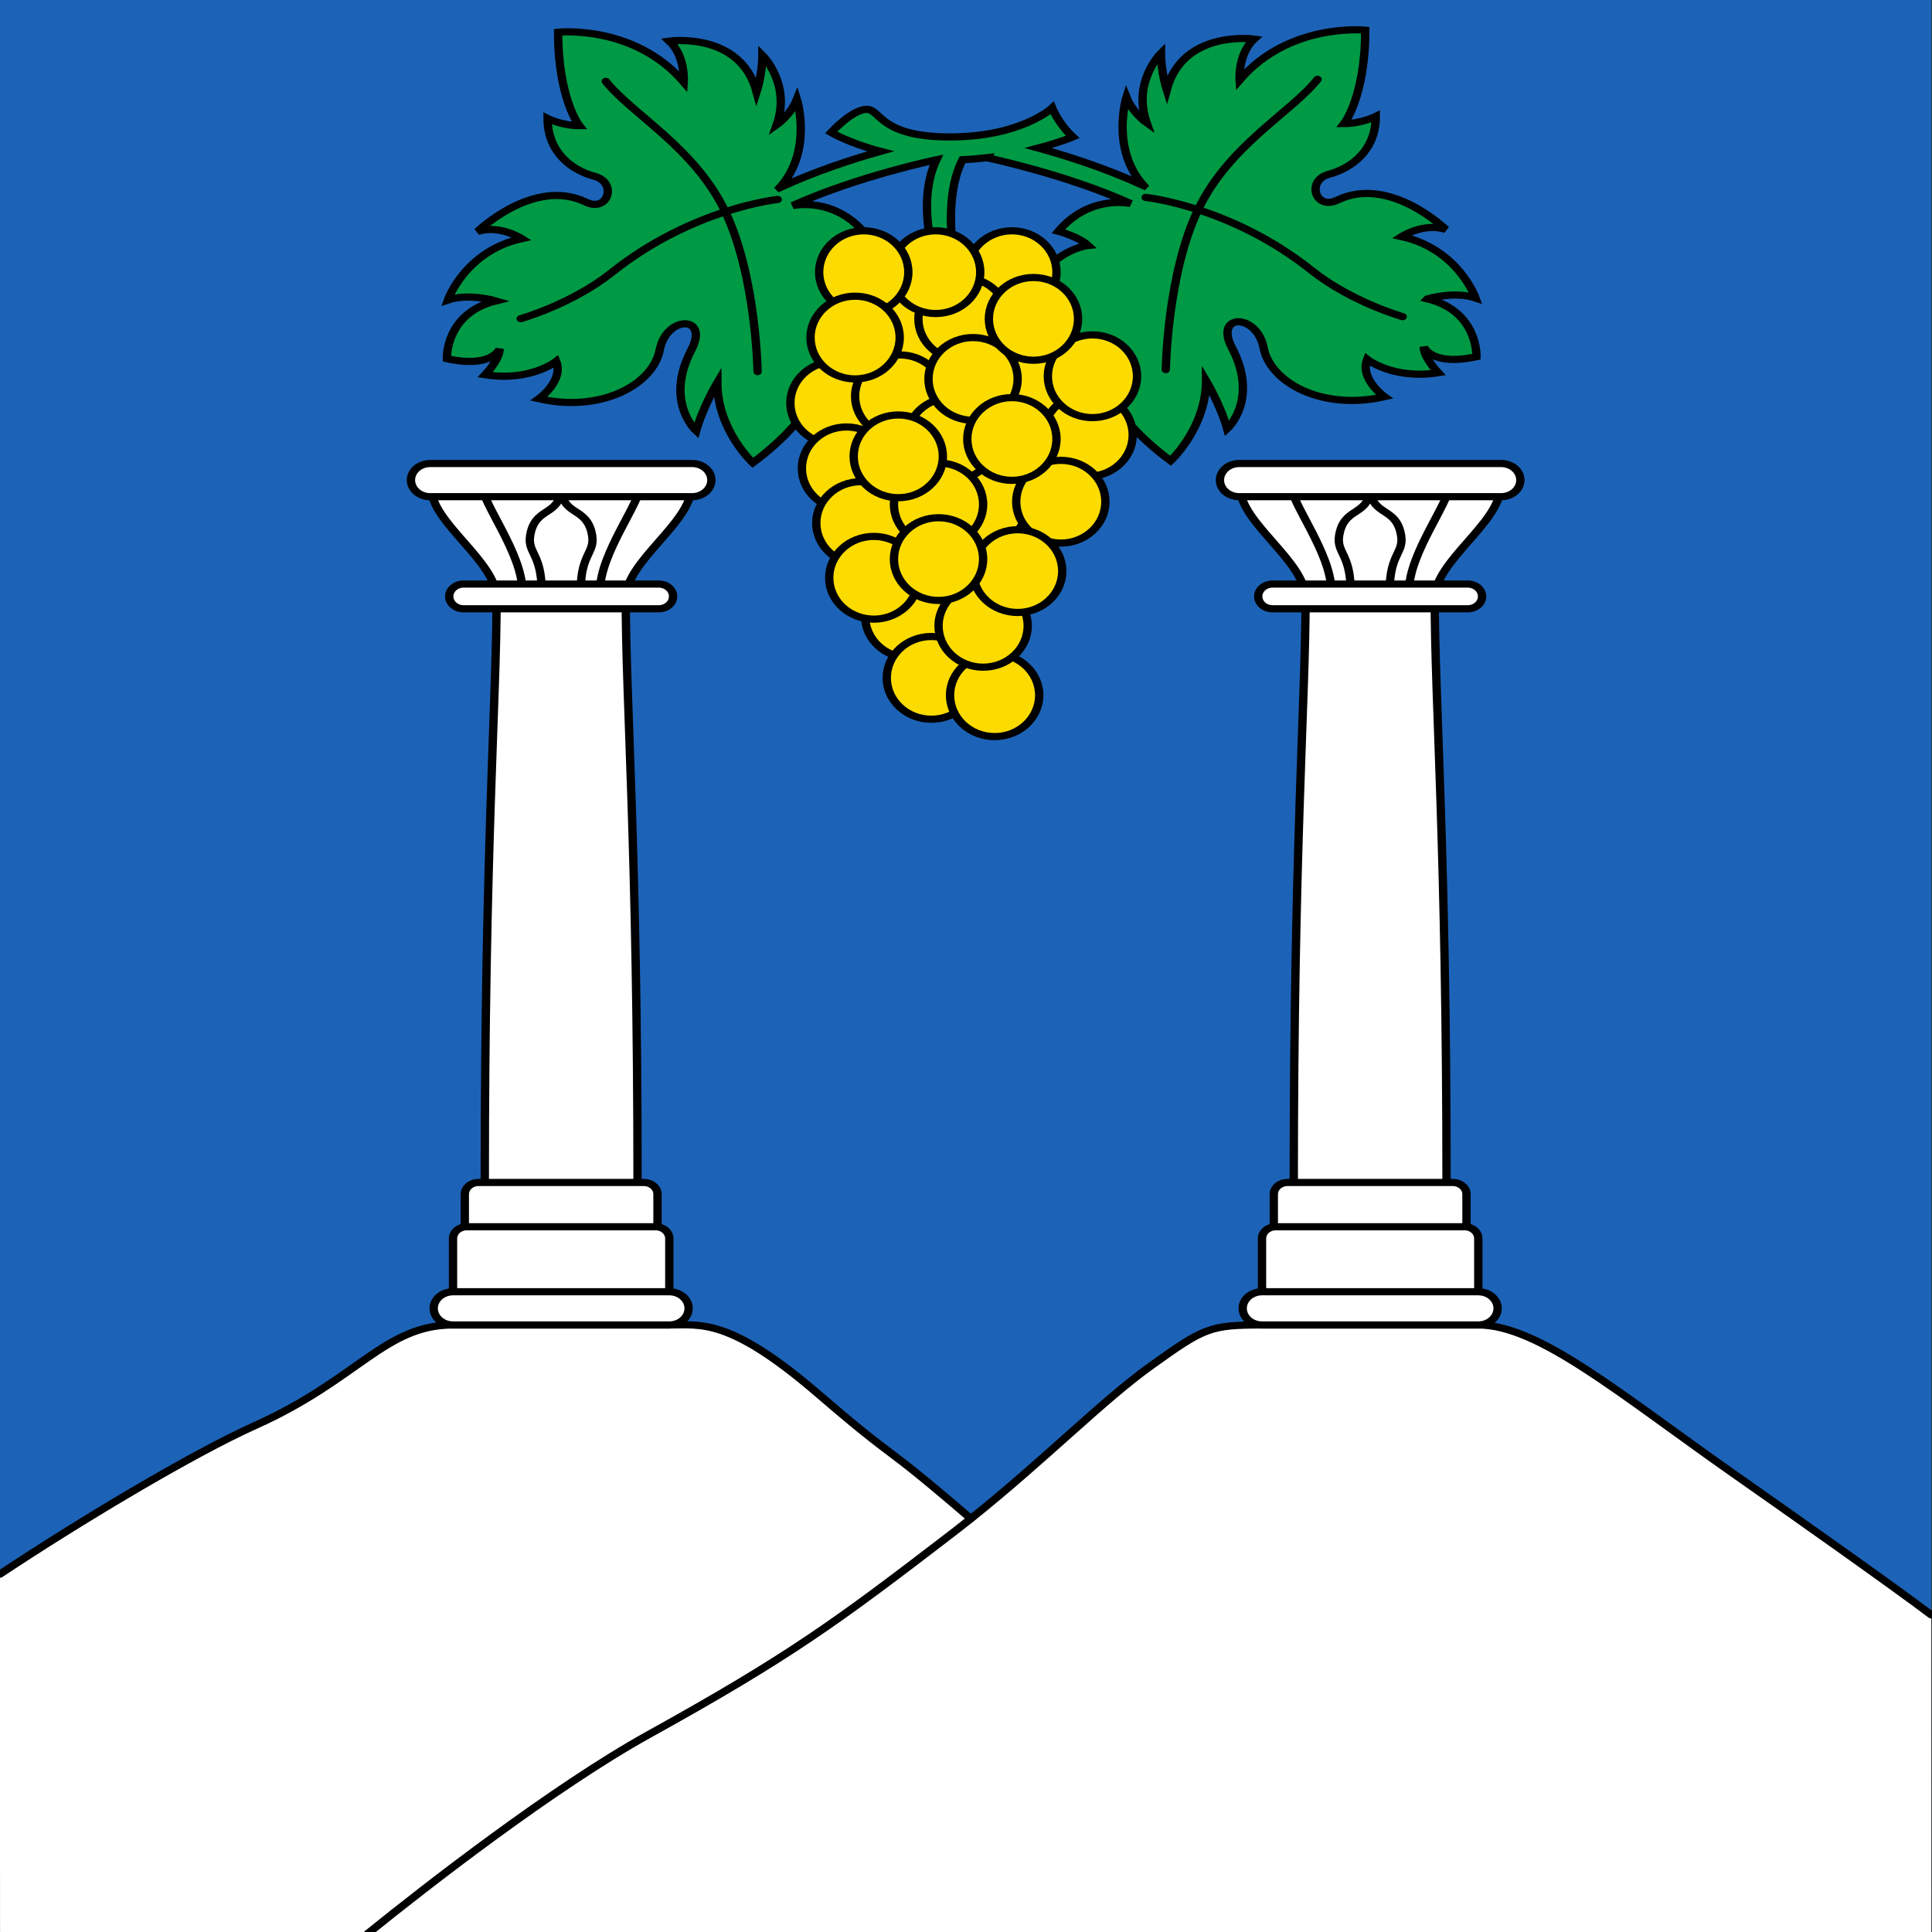 <?xml version="1.0" encoding="UTF-8" standalone="no"?>
<!-- Generator: Adobe Illustrator 27.1.1, SVG Export Plug-In . SVG Version: 6.00 Build 0)  -->

<svg
   xmlns:dc="http://purl.org/dc/elements/1.1/"
   xmlns:cc="http://creativecommons.org/ns#"
   xmlns:rdf="http://www.w3.org/1999/02/22-rdf-syntax-ns#"
   xmlns:svg="http://www.w3.org/2000/svg"
   xmlns="http://www.w3.org/2000/svg"
   xmlns:xlink="http://www.w3.org/1999/xlink"
   xmlns:sodipodi="http://sodipodi.sourceforge.net/DTD/sodipodi-0.dtd"
   xmlns:inkscape="http://www.inkscape.org/namespaces/inkscape"
   version="1.1"
   id="svg2780"
   x="0px"
   y="0px"
   viewBox="0 0 500 500"
   style="enable-background:new 0 0 500 500;"
   xml:space="preserve"
   sodipodi:docname="CHE Féchy Flag.svg"
   inkscape:version="0.92.3 (2405546, 2018-03-11)"><rect x="0" y="0" width="500" height="500" fill="#333333" stroke="none"/><defs
   id="defs192"><linearGradient
     id="linearGradient2893"><stop
       offset="0"
       style="stop-color:#ffffff;stop-opacity:0.314"
       id="stop2895" /><stop
       offset="0.19"
       style="stop-color:#ffffff;stop-opacity:0.251"
       id="stop2897" /><stop
       offset="0.6"
       style="stop-color:#6b6b6b;stop-opacity:0.125"
       id="stop2901" /><stop
       offset="1"
       style="stop-color:#000000;stop-opacity:0.125"
       id="stop2899" /></linearGradient><radialGradient
     gradientTransform="matrix(1.215,0,0,1.267,-839.192,-490.489)"
     gradientUnits="userSpaceOnUse"
     xlink:href="#linearGradient2893"
     id="radialGradient3236"
     fy="579.933"
     fx="858.042"
     r="300"
     cy="579.933"
     cx="858.042" /><radialGradient
     gradientTransform="matrix(1.215,0,0,1.267,-839.192,-490.489)"
     gradientUnits="userSpaceOnUse"
     xlink:href="#linearGradient2893"
     id="radialGradient3303"
     fy="579.933"
     fx="858.042"
     r="300"
     cy="579.933"
     cx="858.042" /><radialGradient
     gradientTransform="matrix(1.215,0,0,1.267,-1701.287,-184.693)"
     gradientUnits="userSpaceOnUse"
     xlink:href="#linearGradient2893"
     id="radialGradient3303-9"
     fy="579.933"
     fx="858.042"
     r="300"
     cy="579.933"
     cx="858.042" /><linearGradient
     id="linearGradient2893-0"><stop
       offset="0"
       style="stop-color:#ffffff;stop-opacity:0.314"
       id="stop2895-3" /><stop
       offset="0.19"
       style="stop-color:#ffffff;stop-opacity:0.251"
       id="stop2897-4" /><stop
       offset="0.6"
       style="stop-color:#6b6b6b;stop-opacity:0.125"
       id="stop2901-3" /><stop
       offset="1"
       style="stop-color:#000000;stop-opacity:0.125"
       id="stop2899-8" /></linearGradient><radialGradient
     gradientTransform="matrix(1.215,0,0,1.267,-839.192,-490.489)"
     gradientUnits="userSpaceOnUse"
     xlink:href="#linearGradient2893-0"
     id="radialGradient3236-6"
     fy="579.933"
     fx="858.042"
     r="300"
     cy="579.933"
     cx="858.042" /><inkscape:perspective
     id="perspective28"
     inkscape:persp3d-origin="301.5 : 254.33333 : 1"
     inkscape:vp_z="603 : 381.5 : 1"
     inkscape:vp_y="0 : 1000 : 0"
     inkscape:vp_x="0 : 381.5 : 1"
     sodipodi:type="inkscape:persp3d" /><linearGradient
     id="linearGradient2955"><stop
       id="stop2965"
       offset="0"
       style="stop-color:white;stop-opacity:0;" /><stop
       id="stop2959"
       offset="1"
       style="stop-color:black;stop-opacity:0.646;" /></linearGradient><inkscape:perspective
     sodipodi:type="inkscape:persp3d"
     inkscape:vp_x="0 : 420.94501 : 1"
     inkscape:vp_y="0 : 1000 : 0"
     inkscape:vp_z="595.27502 : 420.94501 : 1"
     inkscape:persp3d-origin="297.63751 : 280.63 : 1"
     id="perspective2687" /><inkscape:path-effect
     is_visible="true"
     id="path-effect4469"
     effect="spiro" /><inkscape:path-effect
     is_visible="true"
     id="path-effect4465"
     effect="spiro" /><inkscape:path-effect
     is_visible="true"
     id="path-effect4431"
     effect="spiro" /><inkscape:path-effect
     fuse_tolerance="0"
     vertical_pattern="false"
     prop_units="false"
     tang_offset="0"
     normal_offset="0"
     spacing="0"
     scale_y_rel="false"
     prop_scale="1"
     copytype="single_stretched"
     pattern="M 0,0 0,10 10,5 z"
     is_visible="true"
     id="path-effect9904"
     effect="skeletal" /><inkscape:path-effect
     fuse_tolerance="0"
     vertical_pattern="false"
     prop_units="false"
     tang_offset="0"
     normal_offset="0"
     spacing="0"
     scale_y_rel="false"
     prop_scale="1"
     copytype="single_stretched"
     pattern="m 25.494,-289.393 0,10 10,-5 z"
     is_visible="true"
     id="path-effect9894"
     effect="skeletal" /><circle
     sodipodi:ry="90"
     sodipodi:rx="90"
     sodipodi:cy="3060"
     sodipodi:cx="720"
     r="90"
     cy="3060"
     cx="720"
     id="rost-1" /><circle
     sodipodi:ry="90"
     sodipodi:rx="90"
     sodipodi:cy="3060"
     sodipodi:cx="1260"
     r="90"
     cy="3060"
     cx="1260"
     id="rost-2" /><circle
     sodipodi:ry="90"
     sodipodi:rx="90"
     sodipodi:cy="3060"
     sodipodi:cx="1800"
     r="90"
     cy="3060"
     cx="1800"
     id="rost-3" /><circle
     sodipodi:ry="90"
     sodipodi:rx="90"
     sodipodi:cy="2250"
     sodipodi:cx="1800"
     r="90"
     cy="2250"
     cx="1800"
     id="rost-4" /><circle
     sodipodi:ry="90"
     sodipodi:rx="90"
     sodipodi:cy="1440"
     sodipodi:cx="1800"
     r="90"
     cy="1440"
     cx="1800"
     id="rost-5" /><circle
     sodipodi:ry="90"
     sodipodi:rx="90"
     sodipodi:cy="630"
     sodipodi:cx="1800"
     r="90"
     cy="630"
     cx="1800"
     id="rost-6" /><circle
     sodipodi:ry="90"
     sodipodi:rx="90"
     sodipodi:cy="630"
     sodipodi:cx="1260"
     r="90"
     cy="630"
     cx="1260"
     id="rost-7" /><circle
     sodipodi:ry="90"
     sodipodi:rx="90"
     sodipodi:cy="1440"
     sodipodi:cx="1260"
     r="90"
     cy="1440"
     cx="1260"
     id="rost-8" /><circle
     sodipodi:ry="90"
     sodipodi:rx="90"
     sodipodi:cy="2250"
     sodipodi:cx="1260"
     r="90"
     cy="2250"
     cx="1260"
     id="rost-9" /><circle
     sodipodi:ry="90"
     sodipodi:rx="90"
     sodipodi:cy="2250"
     sodipodi:cx="720"
     r="90"
     cy="2250"
     cx="720"
     id="rost-10" /><circle
     sodipodi:ry="90"
     sodipodi:rx="90"
     sodipodi:cy="1440"
     sodipodi:cx="720"
     r="90"
     cy="1440"
     cx="720"
     id="rost-11" /><circle
     sodipodi:ry="90"
     sodipodi:rx="90"
     sodipodi:cy="630"
     sodipodi:cx="720"
     r="90"
     cy="630"
     cx="720"
     id="rost-12" /><circle
     sodipodi:ry="315"
     sodipodi:rx="315"
     sodipodi:cy="5130"
     sodipodi:cx="1260"
     r="315"
     cy="5130"
     cx="1260"
     id="rost-13" /><rect
     height="90"
     width="1080"
     y="3015"
     x="720"
     id="rost-14" /><rect
     height="90"
     width="1080"
     y="1395"
     x="720"
     id="rost-15" /><rect
     height="90"
     width="1080"
     y="585"
     x="720"
     id="rost-16" /><rect
     height="2430"
     width="90"
     y="630"
     x="675"
     id="rost-17" /><rect
     height="2430"
     width="90"
     y="630"
     x="1755"
     id="rost-18" /><rect
     height="4230"
     width="90"
     y="630"
     x="1215"
     id="rost-19" /><rect
     height="90"
     width="1080"
     y="2205"
     x="720"
     id="rost-20" /><path
     inkscape:connector-curvature="0"
     d="m 2925,2970 c -60,-45 -120,-90 -165,-135 -45,-45 -75,-90 -90,-203 -15,-112 -15,-292 -30,-382 -15,-90 -45,-90 -52,-112 -8,-23 7,-68 -23,-210 -30,-143 -105,-383 -180,-526 -75,-142 -150,-187 -187,-217 -38,-30 -38,-45 -30,-53 7,-7 22,-7 30,-22 7,-15 7,-45 -38,-112 -45,-68 -135,-173 -195,-226 -60,-52 -90,-52 -105,-22 -15,30 -15,90 -30,105 -15,15 -45,-15 -82,-15 -38,0 -83,30 -83,90 0,60 45,150 97,232 53,83 113,158 158,203 45,45 75,60 98,53 22,-8 37,-38 60,-53 22,-15 52,-15 82,7 30,23 60,68 68,98 7,30 -8,45 -46,68 -37,22 -97,52 -52,127 45,75 195,195 262,315 68,120 53,240 38,375 -15,135 -30,285 -38,390 -7,105 -7,165 16,263 22,97 67,232 127,322 60,90 135,135 187,158 53,22 83,22 113,22"
     id="bock1-1" /><path
     inkscape:connector-curvature="0"
     d="m 4320,4815 c -60,90 -120,180 -180,225 -60,45 -120,45 -180,15 -60,-30 -120,-90 -128,-165 -7,-75 38,-165 8,-248 -30,-82 -135,-157 -172,-210 -38,-52 -8,-82 97,-60 105,23 285,98 390,166 105,67 135,127 165,187"
     id="bock3-1" /><path
     inkscape:connector-curvature="0"
     d="m 4275,1710 c 15,60 30,120 45,210 15,90 30,210 22,345 -7,135 -37,285 -112,435 -75,150 -195,300 -270,390 -75,90 -105,120 -120,150 -15,30 -15,60 -8,90 8,30 23,60 106,158 82,97 232,262 314,352 83,90 98,105 120,120 23,15 53,30 98,30 45,0 105,-15 165,-68 60,-52 120,-142 195,-187 75,-45 165,-45 232,-30 68,15 113,45 188,60 75,15 180,15 232,-15 53,-30 53,-90 38,-150 -15,-60 -45,-120 -75,-150 -30,-30 -60,-30 -60,-45 0,-15 30,-45 90,-30 60,15 150,75 195,150 45,75 45,165 15,225 -30,60 -90,90 -113,165 -22,75 -7,195 -37,270 -30,75 -105,105 -157,120 -53,15 -83,15 -68,-15 15,-30 75,-90 90,-150 15,-60 -15,-120 -60,-150 -45,-30 -105,-30 -135,0 -30,30 -30,90 -60,135 -30,45 -90,75 -135,90 -45,15 -75,15 -60,-15 15,-30 75,-90 90,-158 15,-67 -15,-142 -90,-142 -75,0 -195,75 -270,128 -75,52 -105,82 -112,104 -8,23 7,38 37,68 30,30 75,75 127,142 53,68 113,158 158,293 45,135 75,315 120,405 45,90 105,90 135,75 30,-15 30,-45 45,-60 15,-15 45,-15 90,30 45,45 105,135 120,240 15,105 -15,225 0,330 15,105 75,195 105,285 30,90 30,180 -15,240 -45,60 -135,90 -180,120 -45,30 -45,60 -38,82 8,23 23,38 38,53 15,15 30,30 38,67 7,38 7,98 -53,143 -60,45 -180,75 -285,90 -105,15 -195,15 -210,-15 -15,-30 45,-90 30,-105 -15,-15 -105,15 -90,-30 15,-45 135,-165 210,-225 75,-60 105,-60 120,-68 15,-7 15,-22 15,-52 0,-30 0,-75 30,-98 30,-22 90,-22 120,-97 30,-75 30,-225 -15,-345 -45,-120 -135,-210 -240,-255 -105,-45 -225,-45 -345,-75 -120,-30 -240,-90 -285,-150 -45,-60 -15,-120 -52,-270 -38,-150 -143,-390 -330,-525 -188,-135 -458,-165 -630,-217 -173,-53 -248,-128 -323,-203 -75,-75 -150,-150 -210,-263 -60,-112 -105,-262 -113,-412 -7,-150 23,-300 76,-412 52,-113 127,-188 224,-248 98,-60 218,-105 330,-158 113,-52 218,-112 278,-187 60,-75 75,-165 75,-233 0,-67 -15,-112 -30,-157"
     id="bock5-1" /><path
     inkscape:connector-curvature="0"
     d="m 2970,3465 c -15,45 -30,90 -98,120 -67,30 -187,45 -300,37 -112,-7 -217,-37 -284,-82 -68,-45 -98,-105 -173,-135 -75,-30 -195,-30 -270,0 -75,30 -105,90 -210,165 -105,75 -285,165 -390,240 -105,75 -135,135 -165,180 -30,45 -60,75 -68,105 -7,30 8,60 -7,67 -15,8 -60,-7 -105,30 -45,38 -90,128 -120,218 -30,90 -45,180 -22,195 22,15 82,-45 112,-30 30,15 30,105 75,120 45,15 135,-45 203,-113 67,-67 112,-142 142,-194 30,-53 45,-83 30,-106 -15,-22 -60,-37 -90,-52 -30,-15 -45,-30 -45,-45 0,-15 15,-30 37,-60 23,-30 53,-75 98,-75 45,0 105,45 142,38 38,-8 53,-68 76,-120 22,-53 52,-98 104,-136 53,-37 128,-67 196,-90 67,-22 127,-37 194,-7 68,30 143,105 226,173 82,67 172,127 262,157 90,30 180,30 262,15 83,-15 158,-45 240,-52 83,-8 173,7 240,-8 68,-15 113,-60 128,-98 15,-37 0,-67 -15,-97"
     id="bock6-1" /><path
     inkscape:connector-curvature="0"
     d="m 4320,1530 c 0,-30 0,-60 15,-75 15,-15 45,-15 75,-45 30,-30 60,-90 120,-120 60,-30 150,-30 210,0 60,30 90,90 120,128 30,37 60,52 105,22 45,-30 105,-105 180,-120 75,-15 165,30 210,90 45,60 45,135 60,188 15,52 45,82 90,74 45,-7 105,-52 157,-52 53,0 98,45 113,98 15,52 0,112 7,157 8,45 38,75 90,83 53,7 128,-8 173,14 45,23 60,83 53,136 -8,52 -38,97 -38,134 0,38 30,68 68,98 37,30 82,60 104,105 23,45 23,105 0,150 -22,45 -67,75 -90,113 -22,37 -22,82 -14,127 7,45 22,90 22,127 0,38 -15,68 -38,83 -22,15 -52,15 -90,23 -37,7 -82,22 -127,52 -45,30 -90,75 -113,82 -22,8 -22,-22 16,-82 37,-60 112,-150 150,-255 37,-105 37,-225 7,-345 -30,-120 -90,-240 -203,-368 -112,-127 -277,-262 -464,-352 -188,-90 -398,-135 -548,-135 -150,0 -240,45 -330,90"
     id="bock8-1" /><clipPath
     id="clippath"><path
       inkscape:connector-curvature="0"
       id="path7441"
       d="m 360,4140 a 3240,3240 0 0 0 6480,0 l 0,-3870 -6480,0 0,3870 z" /></clipPath><radialGradient
     r="300"
     fy="579.933"
     fx="858.042"
     cy="579.933"
     cx="858.042"
     gradientTransform="matrix(1.215,0,0,1.267,-839.192,-490.489)"
     gradientUnits="userSpaceOnUse"
     id="radialGradient3236-7"
     xlink:href="#linearGradient2893"
     inkscape:collect="always" /><inkscape:path-effect
     is_visible="true"
     id="path-effect4431-2"
     effect="spiro" /><inkscape:path-effect
     is_visible="true"
     id="path-effect4431-6"
     effect="spiro" /><inkscape:perspective
     id="perspective28-9"
     inkscape:persp3d-origin="301.5 : 254.33333 : 1"
     inkscape:vp_z="603 : 381.5 : 1"
     inkscape:vp_y="0 : 1000 : 0"
     inkscape:vp_x="0 : 381.5 : 1"
     sodipodi:type="inkscape:persp3d" /><inkscape:perspective
     sodipodi:type="inkscape:persp3d"
     inkscape:vp_x="0 : 420.94501 : 1"
     inkscape:vp_y="0 : 1000 : 0"
     inkscape:vp_z="595.27502 : 420.94501 : 1"
     inkscape:persp3d-origin="297.63751 : 280.63 : 1"
     id="perspective2648" /><inkscape:perspective
     id="perspective2907"
     inkscape:persp3d-origin="300 : 400 : 1"
     inkscape:vp_z="700 : 600 : 1"
     inkscape:vp_y="0 : 1000 : 0"
     inkscape:vp_x="-50 : 600 : 1"
     sodipodi:type="inkscape:persp3d" /><linearGradient
     id="linearGradient2885"><stop
       style="stop-color:white;stop-opacity:1;"
       offset="0"
       id="stop2887" /><stop
       id="stop2891"
       offset="0.229"
       style="stop-color:white;stop-opacity:1;" /><stop
       style="stop-color:black;stop-opacity:1;"
       offset="1"
       id="stop2889" /></linearGradient><linearGradient
     id="linearGradient2955-5"><stop
       style="stop-color:#fd0000;stop-opacity:1;"
       offset="0"
       id="stop2867" /><stop
       id="stop2873"
       offset="0.5"
       style="stop-color:#e77275;stop-opacity:0.659;" /><stop
       id="stop2959-0"
       offset="1"
       style="stop-color:black;stop-opacity:0.323;" /></linearGradient><radialGradient
     gradientUnits="userSpaceOnUse"
     gradientTransform="matrix(-4.167939e-4,2.183,-1.884,-3.599562e-4,615.597,-289.121)"
     r="300"
     fy="218.901"
     fx="225.524"
     cy="218.901"
     cx="225.524"
     id="radialGradient2961"
     xlink:href="#linearGradient2955-5"
     inkscape:collect="always" /><polygon
     points="0,-1 0.588,0.809 -0.951,-0.309 0.951,-0.309 -0.588,0.809 0,-1 "
     transform="scale(53,53)"
     id="star" /><clipPath
     id="clip"><path
       id="path10"
       d="M 0,-200 L 0,600 L 300,600 L 300,-200 L 0,-200 z" /></clipPath><radialGradient
     r="300"
     fy="218.901"
     fx="225.524"
     cy="218.901"
     cx="225.524"
     gradientTransform="matrix(-4.167939e-4,2.183,-1.884,-3.599562e-4,615.597,-289.121)"
     gradientUnits="userSpaceOnUse"
     id="radialGradient1911"
     xlink:href="#linearGradient2955-5"
     inkscape:collect="always" /><radialGradient
     r="300"
     fy="218.901"
     fx="225.524"
     cy="218.901"
     cx="225.524"
     gradientTransform="matrix(0,1.749,-1.593,-1.049767e-7,551.788,-191.29)"
     gradientUnits="userSpaceOnUse"
     id="radialGradient2865"
     xlink:href="#linearGradient2955-5"
     inkscape:collect="always" /><radialGradient
     r="300"
     fy="218.901"
     fx="225.524"
     cy="218.901"
     cx="225.524"
     gradientTransform="matrix(0,1.386,-1.323,-5.741131e-8,-158.082,-109.541)"
     gradientUnits="userSpaceOnUse"
     id="radialGradient2871"
     xlink:href="#linearGradient2955-5"
     inkscape:collect="always" /><inkscape:perspective
     sodipodi:type="inkscape:persp3d"
     inkscape:vp_x="0 : 694.37347 : 1"
     inkscape:vp_y="0 : 1000 : 0"
     inkscape:vp_z="1236.0713 : 694.37347 : 1"
     inkscape:persp3d-origin="618.03564 : 462.91565 : 1"
     id="perspective75" /><inkscape:perspective
     sodipodi:type="inkscape:persp3d"
     inkscape:vp_x="0 : 297.5 : 1"
     inkscape:vp_y="0 : 1000 : 0"
     inkscape:vp_z="595 : 297.5 : 1"
     inkscape:persp3d-origin="297.5 : 198.33333 : 1"
     id="perspective6613" /><inkscape:perspective
     sodipodi:type="inkscape:persp3d"
     inkscape:vp_x="0 : 297.5 : 1"
     inkscape:vp_y="0 : 1000 : 0"
     inkscape:vp_z="595 : 297.5 : 1"
     inkscape:persp3d-origin="297.5 : 198.33333 : 1"
     id="perspective7222" /><inkscape:perspective
     sodipodi:type="inkscape:persp3d"
     inkscape:vp_x="0 : 297.5 : 1"
     inkscape:vp_y="0 : 1000 : 0"
     inkscape:vp_z="595 : 297.5 : 1"
     inkscape:persp3d-origin="297.5 : 198.33333 : 1"
     id="perspective7322" /><inkscape:perspective
     sodipodi:type="inkscape:persp3d"
     inkscape:vp_x="0 : 526.18109 : 1"
     inkscape:vp_y="0 : 1000 : 0"
     inkscape:vp_z="744.09448 : 526.18109 : 1"
     inkscape:persp3d-origin="372.04724 : 350.78739 : 1"
     id="perspective168" /><inkscape:perspective
     sodipodi:type="inkscape:persp3d"
     inkscape:vp_x="-50 : 600 : 1"
     inkscape:vp_y="0 : 1000 : 0"
     inkscape:vp_z="700 : 600 : 1"
     inkscape:persp3d-origin="300 : 400 : 1"
     id="perspective2451" /><inkscape:perspective
     sodipodi:type="inkscape:persp3d"
     inkscape:vp_x="0 : 119.25 : 1"
     inkscape:vp_y="0 : 1000 : 0"
     inkscape:vp_z="388.10001 : 119.25 : 1"
     inkscape:persp3d-origin="194.05 : 79.5 : 1"
     id="perspective124" /><inkscape:perspective
     id="perspective28-3"
     inkscape:persp3d-origin="301.5 : 254.33333 : 1"
     inkscape:vp_z="603 : 381.5 : 1"
     inkscape:vp_y="0 : 1000 : 0"
     inkscape:vp_x="0 : 381.5 : 1"
     sodipodi:type="inkscape:persp3d" /><inkscape:perspective
     sodipodi:type="inkscape:persp3d"
     inkscape:vp_x="0 : 420.94501 : 1"
     inkscape:vp_y="0 : 1000 : 0"
     inkscape:vp_z="595.27502 : 420.94501 : 1"
     inkscape:persp3d-origin="297.63751 : 280.63 : 1"
     id="perspective2496" /><inkscape:perspective
     id="perspective28-7"
     inkscape:persp3d-origin="301.5 : 254.33333 : 1"
     inkscape:vp_z="603 : 381.5 : 1"
     inkscape:vp_y="0 : 1000 : 0"
     inkscape:vp_x="0 : 381.5 : 1"
     sodipodi:type="inkscape:persp3d" /><inkscape:perspective
     sodipodi:type="inkscape:persp3d"
     inkscape:vp_x="0 : 420.94501 : 1"
     inkscape:vp_y="0 : 1000 : 0"
     inkscape:vp_z="595.27502 : 420.94501 : 1"
     inkscape:persp3d-origin="297.63751 : 280.63 : 1"
     id="perspective2554" /><inkscape:perspective
     id="perspective28-0"
     inkscape:persp3d-origin="301.5 : 254.33333 : 1"
     inkscape:vp_z="603 : 381.5 : 1"
     inkscape:vp_y="0 : 1000 : 0"
     inkscape:vp_x="0 : 381.5 : 1"
     sodipodi:type="inkscape:persp3d" /><inkscape:perspective
     sodipodi:type="inkscape:persp3d"
     inkscape:vp_x="0 : 420.94501 : 1"
     inkscape:vp_y="0 : 1000 : 0"
     inkscape:vp_z="595.27502 : 420.94501 : 1"
     inkscape:persp3d-origin="297.63751 : 280.63 : 1"
     id="perspective2704" /><inkscape:perspective
     id="perspective28-03"
     inkscape:persp3d-origin="301.5 : 254.33333 : 1"
     inkscape:vp_z="603 : 381.5 : 1"
     inkscape:vp_y="0 : 1000 : 0"
     inkscape:vp_x="0 : 381.5 : 1"
     sodipodi:type="inkscape:persp3d" /><inkscape:perspective
     sodipodi:type="inkscape:persp3d"
     inkscape:vp_x="0 : 420.94501 : 1"
     inkscape:vp_y="0 : 1000 : 0"
     inkscape:vp_z="595.27502 : 420.94501 : 1"
     inkscape:persp3d-origin="297.63751 : 280.63 : 1"
     id="perspective2490" /></defs><sodipodi:namedview
   pagecolor="#ffffff"
   bordercolor="#666666"
   borderopacity="1"
   objecttolerance="10"
   gridtolerance="10"
   guidetolerance="10"
   inkscape:pageopacity="0"
   inkscape:pageshadow="2"
   inkscape:window-width="1920"
   inkscape:window-height="1017"
   id="namedview190"
   showgrid="false"
   inkscape:zoom="0.87524339"
   inkscape:cx="479.44126"
   inkscape:cy="274.66874"
   inkscape:window-x="-8"
   inkscape:window-y="-8"
   inkscape:window-maximized="1"
   inkscape:current-layer="layer2" />
<style
   type="text/css"
   id="style2">
	.st0{fill:#25358C;}
	.st1{fill:#F8DA11;}
	.st2{fill:none;stroke:#000000;stroke-width:0.963;stroke-linecap:round;stroke-linejoin:round;}
	.st3{fill:#F8DA11;stroke:#000000;stroke-width:0.963;}
	.st4{fill:#F8DA11;stroke:#000000;stroke-width:0.963;stroke-miterlimit:6.434;}
	.st5{fill:#F8DA11;stroke:#000000;stroke-width:0.963;stroke-miterlimit:6.434;}
	.st6{fill:#F8DA11;stroke:#000000;stroke-width:0.963;stroke-miterlimit:6.434;}
	.st7{fill:#F8DA11;stroke:#000000;stroke-width:0.963;stroke-miterlimit:6.434;}
	.st8{fill:#F8DA11;stroke:#000000;stroke-width:0.963;stroke-miterlimit:6.434;}
	.st9{fill:#F8DA11;stroke:#000000;stroke-width:0.963;stroke-miterlimit:6.433;}
	.st10{fill:#F8DA11;stroke:#000000;stroke-width:0.963;stroke-miterlimit:6.434;}
	.st11{fill:#F8DA11;stroke:#000000;stroke-width:0.963;stroke-miterlimit:6.434;}
	.st12{fill:#F8DA11;stroke:#000000;stroke-width:0.963;stroke-miterlimit:6.434;}
	.st13{fill:#F8DA11;stroke:#000000;stroke-width:0.963;stroke-linecap:round;stroke-linejoin:round;}
</style>


<style
   id="style7411"
   type="text/css">
  .Rand0 { stroke: #202020; stroke-width:5; }
  .Rand1 { stroke: #202020; stroke-width:15; }
  .Rand2 { stroke: #202020; stroke-width:30; }
  .Rand4 { stroke: #202020; stroke-width:60; }
  .Rand6 { stroke: #202020; stroke-width:90; }
  .Rand2Hell { stroke: #ffffff; stroke-width:30; }
  .Rand5Hell { stroke: #ffffff; stroke-width:75; }
  .Schwarz { fill: #000000; }
  .Rot { fill: #ff0000; }
  .Silber { fill: #ffffff; }
  </style><g
   style="stroke-width:1.294"
   id="g1266"
   transform="matrix(0.833,0,0,0.716,-1.236,-1.068)"><g
     style="display:inline;opacity:1;stroke-width:1.294"
     inkscape:label="Fond écu"
     id="layer1"><path
       style="fill:#1c63b7;fill-opacity:1;stroke-width:1.294"
       d="M 1.5,1.5 1.5,699.947 601.5,699.948 601.5,1.5 Z"
       id="path1899"
       inkscape:connector-curvature="0"
       sodipodi:nodetypes="ccccc" /></g><g
     style="display:inline;opacity:1;stroke-width:1.294"
     inkscape:label="Meubles"
     id="layer2"><path
       id="path2579"
       d="m 540.766,534.733 c -36,-29.333 -61.084,-54.331 -80,-54.331 h -67.2 c -16.216,0 -17.966,0.998 -34.466,14.748 -15.207,12.673 -32.872,33.782 -55.983,55.266 -30.441,-30.425 -20.279,-17.943 -47.517,-45.182 -27.333,-27.333 -36.166,-24.832 -46.173,-24.832 h -67.2 c -21.207,0 -29.46,19.665 -61.46,36.331 -19.814,10.319 -55.742,35.482 -79.335,53.757 l 0.068,129.458 600,0.001 -0.02,-114.767 C 589.71,574.811 557.055,548.005 540.766,534.733 Z"
       style="fill:#ffffff;stroke-width:2.589;stroke-miterlimit:4;stroke-dasharray:none"
       inkscape:connector-curvature="0"
       sodipodi:nodetypes="csscccsscccccc" /><path
       style="fill:none;stroke:#000000;stroke-width:2.589;stroke-linecap:round;stroke-linejoin:round;stroke-miterlimit:4;stroke-dasharray:none"
       d="M 601.48,585.182 C 589.71,574.811 557.055,548.005 540.766,534.733 c -36,-29.333 -61.084,-54.331 -80,-54.331 h -67.2 c -16.216,0 -17.966,0.998 -34.466,14.748 -15.207,12.673 -32.872,33.782 -55.983,55.266 -30.441,-30.425 -20.279,-17.943 -47.517,-45.182 -27.333,-27.333 -36.166,-24.832 -46.173,-24.832 h -67.2 c -21.207,0 -29.46,19.665 -61.46,36.331 -19.814,10.319 -55.742,35.482 -79.335,53.757"
       id="path2583"
       inkscape:connector-curvature="0"
       sodipodi:nodetypes="ccsscccsscc" /><path
       style="fill:none;stroke:#000000;stroke-width:2.589;stroke-linecap:round;stroke-linejoin:round;stroke-miterlimit:4;stroke-dasharray:none"
       d="m 303.116,550.415 c -1.966,1.827 -3.971,3.657 -6.017,5.484 -35.579,31.777 -50.417,44.417 -94,72.5 -29.579,19.059 -69.173,54.888 -87.314,71.948"
       id="path2585"
       inkscape:connector-curvature="0"
       sodipodi:nodetypes="cccc" /><path
       id="path2589"
       d="m 445.009,109.513 c 0,0 8.342,-2.894 14.897,-0.321 0,0 -5.363,-17.687 -22.941,-22.189 0,0 6.852,-5.146 13.703,-2.573 0,0 -17.465,-19.734 -33.664,-10.612 -6.852,3.859 -9.831,-7.074 -2.682,-9.326 7.149,-2.252 14.598,-8.683 14.598,-20.903 0,0 -4.469,2.572 -9.832,2.572 0,0 6.554,-9.647 6.554,-33.766 0,0 -23.534,-2.895 -39.027,18.009 0,0 -0.597,-9.326 4.469,-14.793 0,0 -22.047,-3.537 -27.112,18.331 0,0 -1.788,-6.432 -1.788,-13.185 0,0 -8.936,10.291 -4.468,25.083 0,0 -4.319,-3.538 -6.256,-9.166 0,0 -5.022,18.723 5.384,31.953 l -9.3e-4,0.001 c -11.902,-6.389 -24.164,-10.881 -32.757,-13.623 6.653,-2.035 10.691,-4.02 10.691,-4.02 -4.469,-4.824 -6.405,-10.452 -6.405,-10.452 0,0 -9.682,10.452 -31.728,10.452 -22.046,0 -21.45,-9.97 -25.919,-9.97 -4.468,0 -11.022,8.362 -11.022,8.362 0,0 5.72,3.898 15.324,6.819 -8.493,2.773 -20.079,7.12 -31.345,13.167 l -9.3e-4,-0.001 c 10.405,-13.229 5.383,-31.952 5.383,-31.952 -1.936,5.627 -6.255,9.165 -6.255,9.165 4.469,-14.793 -4.469,-25.083 -4.469,-25.083 0,6.753 -1.788,13.185 -1.788,13.185 -5.064,-21.868 -27.111,-18.331 -27.111,-18.331 5.065,5.467 4.469,14.793 4.469,14.793 C 198.419,10.235 174.884,13.13 174.884,13.13 c 0,24.119 6.553,33.767 6.553,33.767 -5.362,0 -9.831,-2.572 -9.831,-2.572 0,12.22 7.447,18.652 14.597,20.903 7.15,2.251 4.171,13.185 -2.681,9.326 -16.198,-9.123 -33.664,10.612 -33.664,10.612 6.852,-2.573 13.703,2.573 13.703,2.573 -17.578,4.502 -22.94,22.189 -22.94,22.189 6.553,-2.573 14.896,0.321 14.896,0.321 -15.79,4.502 -15.193,20.903 -15.193,20.903 14.003,3.538 16.385,-3.538 16.385,-3.538 0,3.859 -4.468,9.326 -4.468,9.326 14.002,2.573 22.046,-4.823 22.046,-4.823 2.384,7.075 -5.363,13.506 -5.363,13.506 19.365,5.146 35.453,-5.146 37.538,-17.688 2.085,-12.542 15.492,-12.542 9.831,0 -8.461,18.748 1.491,29.265 1.491,29.265 2.085,-8.641 6.553,-17.366 6.553,-17.366 0,17.044 11.022,28.943 11.022,28.943 22.461,-19.24 26.218,-40.52 26.218,-40.52 8.342,-4.502 14.3,2.572 14.3,2.572 4.171,-16.401 -6.853,-22.189 -6.853,-22.189 4.766,-1.769 9.98,1.769 9.98,1.769 -4.915,-17.848 -18.024,-19.457 -18.024,-19.457 2.979,-3.216 9.234,-5.145 9.234,-5.145 C 260.479,72.43 247.959,75.76 247.721,75.825 c 20.067,-10.58 44.443,-16.522 44.676,-16.578 -7.237,17.618 1.269,42.226 1.269,42.226 l 4.765,-2.895 c -3.577,-23.173 0.062,-34.931 2.101,-39.354 2.63,-0.136 5.168,-0.387 7.599,-0.716 l -0.002,0.003 c 0.233,0.055 24.608,5.999 44.677,16.578 -0.238,-0.065 -12.758,-3.395 -22.497,9.982 0,0 6.256,1.929 9.236,5.145 0,0 -13.109,1.608 -18.024,19.457 0,0 5.214,-3.538 9.979,-1.769 0,0 -11.022,5.789 -6.852,22.189 0,0 5.958,-7.075 14.3,-2.572 0,0 3.757,21.279 26.217,40.52 0,0 11.022,-11.898 11.022,-28.943 0,0 4.468,8.725 6.554,17.366 0,0 9.95,-10.517 1.489,-29.265 -5.659,-12.542 7.747,-12.542 9.831,0 2.085,12.542 18.173,22.833 37.538,17.688 0,0 -7.746,-6.432 -5.362,-13.506 0,0 8.045,7.396 22.047,4.824 0,0 -4.469,-5.467 -4.469,-9.326 0,0 2.383,7.075 16.385,3.538 0,0 0.598,-16.402 -15.193,-20.904 z"
       style="fill:#009944;fill-opacity:1;stroke:#000000;stroke-width:2.589;stroke-miterlimit:4;stroke-dasharray:none"
       inkscape:connector-curvature="0" /><path
       style="fill:none;stroke:#000000;stroke-width:2.589;stroke-linecap:round;stroke-linejoin:round;stroke-miterlimit:4;stroke-dasharray:none"
       d="m 357.421,72.853 c 0,0 26.491,3.135 51.54,26.37 12.375,11.48 28.303,16.723 28.303,16.723"
       id="path2593"
       inkscape:connector-curvature="0" /><path
       style="fill:none;stroke:#000000;stroke-width:2.589;stroke-linecap:round;stroke-linejoin:round;stroke-miterlimit:4;stroke-dasharray:none"
       d="m 410.823,30.162 c -8.268,12.06 -27.531,23.832 -37.115,47.129 -9.585,23.298 -10.031,57.788 -10.031,57.788"
       id="path2595"
       inkscape:connector-curvature="0" /><path
       style="fill:none;stroke:#000000;stroke-width:2.589;stroke-linecap:round;stroke-linejoin:round;stroke-miterlimit:4;stroke-dasharray:none"
       d="m 243.107,73.588 c 0,0 -26.491,3.136 -51.54,26.37 -12.375,11.48 -28.302,16.723 -28.302,16.723"
       id="path2597"
       inkscape:connector-curvature="0" /><path
       style="fill:none;stroke:#000000;stroke-width:2.589;stroke-linecap:round;stroke-linejoin:round;stroke-miterlimit:4;stroke-dasharray:none"
       d="m 189.706,30.898 c 8.267,12.06 27.53,23.832 37.115,47.13 9.584,23.297 10.031,57.788 10.031,57.788"
       id="path2599"
       inkscape:connector-curvature="0" /><ellipse
       style="fill:#fcdb00;fill-opacity:1;stroke:#000000;stroke-width:2.589;stroke-miterlimit:4;stroke-dasharray:none"
       cx="315.862"
       cy="99.866"
       id="circle2603"
       rx="13.853"
       ry="14.954" /><ellipse
       style="fill:#fcdb00;fill-opacity:1;stroke:#000000;stroke-width:2.589;stroke-miterlimit:4;stroke-dasharray:none"
       cx="320.777"
       cy="140.386"
       id="circle2605"
       rx="13.853"
       ry="14.954" /><ellipse
       style="fill:#fcdb00;fill-opacity:1;stroke:#000000;stroke-width:2.589;stroke-miterlimit:4;stroke-dasharray:none"
       cx="306.924"
       cy="183.8"
       id="circle2607"
       rx="13.853"
       ry="14.953" /><ellipse
       style="fill:#fcdb00;fill-opacity:1;stroke:#000000;stroke-width:2.589;stroke-miterlimit:4;stroke-dasharray:none"
       cx="284.58"
       cy="123.502"
       id="circle2609"
       rx="13.853"
       ry="14.953" /><ellipse
       style="fill:#fcdb00;fill-opacity:1;stroke:#000000;stroke-width:2.589;stroke-miterlimit:4;stroke-dasharray:none"
       cx="300.668"
       cy="116.749"
       id="circle2611"
       rx="13.853"
       ry="14.954" /><ellipse
       style="fill:#fcdb00;fill-opacity:1;stroke:#000000;stroke-width:2.589;stroke-miterlimit:4;stroke-dasharray:none"
       cx="284.133"
       cy="224.319"
       id="circle2613"
       rx="13.853"
       ry="14.954" /><ellipse
       style="fill:#fcdb00;fill-opacity:1;stroke:#000000;stroke-width:2.589;stroke-miterlimit:4;stroke-dasharray:none"
       cx="290.837"
       cy="246.509"
       id="circle2615"
       rx="13.853"
       ry="14.954" /><ellipse
       style="fill:#fcdb00;fill-opacity:1;stroke:#000000;stroke-width:2.589;stroke-miterlimit:4;stroke-dasharray:none"
       cx="310.499"
       cy="252.78"
       id="circle2617"
       rx="13.853"
       ry="14.954" /><ellipse
       style="fill:#fcdb00;fill-opacity:1;stroke:#000000;stroke-width:2.589;stroke-miterlimit:4;stroke-dasharray:none"
       cx="306.924"
       cy="227.696"
       id="circle2619"
       rx="13.853"
       ry="14.953" /><ellipse
       style="fill:#fcdb00;fill-opacity:1;stroke:#000000;stroke-width:2.589;stroke-miterlimit:4;stroke-dasharray:none"
       cx="339.546"
       cy="158.716"
       id="circle2621"
       rx="13.853"
       ry="14.953" /><ellipse
       style="fill:#fcdb00;fill-opacity:1;stroke:#000000;stroke-width:2.589;stroke-miterlimit:4;stroke-dasharray:none"
       cx="331.056"
       cy="182.835"
       id="circle2623"
       rx="13.853"
       ry="14.954" /><ellipse
       style="fill:#fcdb00;fill-opacity:1;stroke:#000000;stroke-width:2.589;stroke-miterlimit:4;stroke-dasharray:none"
       cx="317.649"
       cy="207.918"
       id="circle2625"
       rx="13.853"
       ry="14.954" /><ellipse
       style="fill:#fcdb00;fill-opacity:1;stroke:#000000;stroke-width:2.589;stroke-miterlimit:4;stroke-dasharray:none"
       cx="340.887"
       cy="137.491"
       id="circle2627"
       rx="13.853"
       ry="14.954" /><ellipse
       style="fill:#fcdb00;fill-opacity:1;stroke:#000000;stroke-width:2.589;stroke-miterlimit:4;stroke-dasharray:none"
       cx="292.177"
       cy="99.866"
       id="circle2629"
       rx="13.853"
       ry="14.954" /><ellipse
       style="fill:#fcdb00;fill-opacity:1;stroke:#000000;stroke-width:2.589;stroke-miterlimit:4;stroke-dasharray:none"
       cx="269.833"
       cy="99.866"
       id="circle2631"
       rx="13.853"
       ry="14.954" /><ellipse
       style="fill:#fcdb00;fill-opacity:1;stroke:#000000;stroke-width:2.589;stroke-miterlimit:4;stroke-dasharray:none"
       cx="260.895"
       cy="147.139"
       id="circle2633"
       rx="13.853"
       ry="14.954" /><ellipse
       style="fill:#fcdb00;fill-opacity:1;stroke:#000000;stroke-width:2.589;stroke-miterlimit:4;stroke-dasharray:none"
       cx="281.005"
       cy="144.727"
       id="circle2635"
       rx="13.853"
       ry="14.954" /><ellipse
       style="fill:#fcdb00;fill-opacity:1;stroke:#000000;stroke-width:2.589;stroke-miterlimit:4;stroke-dasharray:none"
       cx="297.093"
       cy="160.163"
       id="circle2637"
       rx="13.853"
       ry="14.954" /><ellipse
       style="fill:#fcdb00;fill-opacity:1;stroke:#000000;stroke-width:2.589;stroke-miterlimit:4;stroke-dasharray:none"
       cx="303.796"
       cy="138.456"
       id="circle2639"
       rx="13.853"
       ry="14.954" /><ellipse
       style="fill:#fcdb00;fill-opacity:1;stroke:#000000;stroke-width:2.589;stroke-miterlimit:4;stroke-dasharray:none"
       cx="264.47"
       cy="170.775"
       id="circle2641"
       rx="13.853"
       ry="14.954" /><ellipse
       style="fill:#fcdb00;fill-opacity:1;stroke:#000000;stroke-width:2.589;stroke-miterlimit:4;stroke-dasharray:none"
       cx="268.939"
       cy="190.553"
       id="circle2643"
       rx="13.853"
       ry="14.954" /><ellipse
       style="fill:#fcdb00;fill-opacity:1;stroke:#000000;stroke-width:2.589;stroke-miterlimit:4;stroke-dasharray:none"
       cx="272.961"
       cy="210.33"
       id="circle2645"
       rx="13.853"
       ry="14.954" /><ellipse
       style="fill:#fcdb00;fill-opacity:1;stroke:#000000;stroke-width:2.589;stroke-miterlimit:4;stroke-dasharray:none"
       cx="267.152"
       cy="123.502"
       id="circle2647"
       rx="13.853"
       ry="14.954" /><ellipse
       style="fill:#fcdb00;fill-opacity:1;stroke:#000000;stroke-width:2.589;stroke-miterlimit:4;stroke-dasharray:none"
       cx="322.565"
       cy="116.749"
       id="circle2649"
       rx="13.853"
       ry="14.954" /><ellipse
       style="fill:#fcdb00;fill-opacity:1;stroke:#000000;stroke-width:2.589;stroke-miterlimit:4;stroke-dasharray:none"
       cx="293.07"
       cy="183.8"
       id="circle2651"
       rx="13.853"
       ry="14.954" /><ellipse
       style="fill:#fcdb00;fill-opacity:1;stroke:#000000;stroke-width:2.589;stroke-miterlimit:4;stroke-dasharray:none"
       cx="280.558"
       cy="166.434"
       id="circle2653"
       rx="13.853"
       ry="14.954" /><ellipse
       style="fill:#fcdb00;fill-opacity:1;stroke:#000000;stroke-width:2.589;stroke-miterlimit:4;stroke-dasharray:none"
       cx="293.07"
       cy="203.577"
       id="circle2655"
       rx="13.853"
       ry="14.954" /><ellipse
       style="fill:#fcdb00;fill-opacity:1;stroke:#000000;stroke-width:2.589;stroke-miterlimit:4;stroke-dasharray:none"
       cx="315.862"
       cy="160.163"
       id="circle2657"
       rx="13.853"
       ry="14.954" /><path
       style="fill:#ffffff;stroke:#000000;stroke-width:2.589;stroke-linecap:round;stroke-linejoin:round;stroke-miterlimit:4;stroke-dasharray:none"
       d="m 427.165,173.067 -40.398,4.667 c 0,12.667 20.333,26.667 20.333,40 h 20.065 20.065 c 0,-13.333 20.333,-27.333 20.333,-40 z"
       id="path2662"
       inkscape:connector-curvature="0" /><path
       id="path2666"
       d="m 402.434,176.4 c 0,6.667 12.666,25.001 12.666,38.667"
       style="fill:none;stroke:#000000;stroke-width:2.589;stroke-linecap:round;stroke-linejoin:round;stroke-miterlimit:4;stroke-dasharray:none"
       inkscape:connector-curvature="0" /><path
       id="path2668"
       d="m 451.897,176.4 c 0,6.667 -12.666,25.001 -12.666,38.667"
       style="fill:none;stroke:#000000;stroke-width:2.589;stroke-linecap:round;stroke-linejoin:round;stroke-miterlimit:4;stroke-dasharray:none"
       inkscape:connector-curvature="0" /><path
       id="path2670"
       d="m 421.1,215.067 c 0,-14.334 -5.01,-13.511 -3.333,-21.333 2,-9.333 9.398,-5.667 9.398,-16.732"
       style="fill:none;stroke:#000000;stroke-width:2.589;stroke-linecap:round;stroke-linejoin:round;stroke-miterlimit:4;stroke-dasharray:none"
       inkscape:connector-curvature="0" /><path
       id="path2672"
       d="m 433.231,215.067 c 0,-14.334 5.01,-13.511 3.333,-21.333 -2,-9.333 -9.398,-5.667 -9.398,-16.732"
       style="fill:none;stroke:#000000;stroke-width:2.589;stroke-linecap:round;stroke-linejoin:round;stroke-miterlimit:4;stroke-dasharray:none"
       inkscape:connector-curvature="0" /><path
       style="fill:#ffffff;stroke:#000000;stroke-width:2.589;stroke-linecap:round;stroke-linejoin:round;stroke-miterlimit:4;stroke-dasharray:none"
       id="path2617"
       d="M 447.231,217.733 H 407.1 c 0,37.5 -3.667,90.167 -3.667,211.167 l 23.732,11.001 23.732,-11.001 c 0.002,-121 -3.666,-173.667 -3.666,-211.167 z"
       inkscape:connector-curvature="0" /><path
       style="fill:#ffffff;stroke:#000000;stroke-width:2.589;stroke-linecap:round;stroke-linejoin:round;stroke-miterlimit:4;stroke-dasharray:none"
       id="path2619"
       d="m 457.1,433.152 c 0,-2.348 -1.904,-4.252 -4.252,-4.252 h -51.363 c -2.349,0 -4.252,1.904 -4.252,4.252 v 13.498 c 0,2.348 1.903,4.252 4.252,4.252 h 51.363 c 2.348,0 4.252,-1.904 4.252,-4.252 z"
       inkscape:connector-curvature="0" /><path
       style="fill:#ffffff;stroke:#000000;stroke-width:2.589;stroke-linecap:round;stroke-linejoin:round;stroke-miterlimit:4;stroke-dasharray:none"
       id="path2621"
       d="m 460.766,449.152 c 0,-2.348 -1.904,-4.252 -4.252,-4.252 h -58.696 c -2.349,0 -4.252,1.904 -4.252,4.252 v 22.83 c 0,2.348 1.903,4.252 4.252,4.252 h 58.696 c 2.348,0 4.252,-1.904 4.252,-4.252 z"
       inkscape:connector-curvature="0" /><path
       style="fill:#ffffff;stroke:#000000;stroke-width:2.589;stroke-linecap:round;stroke-linejoin:round;stroke-miterlimit:4;stroke-dasharray:none"
       id="path2624"
       d="m 466.766,474.4 c 0,-3.313 -2.687,-6 -6,-6 h -67.2 c -3.313,0 -6.001,2.688 -6.001,6 v 0 c 0,3.314 2.688,6.002 6.001,6.002 h 67.2 c 3.313,0 6,-2.688 6,-6.002 z"
       inkscape:connector-curvature="0" /><path
       style="fill:#ffffff;stroke:#000000;stroke-width:2.589;stroke-linecap:round;stroke-linejoin:round;stroke-miterlimit:4;stroke-dasharray:none"
       id="path2628"
       d="m 473.832,175.024 c 0,-3.313 -2.687,-6 -6,-6 h -81.334 c -3.313,0 -6.001,2.687 -6.001,6 v 0 c 0,3.314 2.688,6.001 6.001,6.001 h 81.334 c 3.315,0 6,-2.686 6,-6.001 z"
       inkscape:connector-curvature="0" /><path
       style="fill:#ffffff;stroke:#000000;stroke-width:2.589;stroke-linecap:round;stroke-linejoin:round;stroke-miterlimit:4;stroke-dasharray:none"
       id="path2628_2_"
       d="m 461.941,217.066 c 0,-2.469 -2.001,-4.471 -4.471,-4.471 h -60.61 c -2.469,0 -4.471,2.002 -4.471,4.471 v 0 c 0,2.47 2.002,4.472 4.471,4.472 h 60.61 c 2.471,0 4.471,-2.001 4.471,-4.472 z"
       inkscape:connector-curvature="0" /><path
       style="fill:#ffffff;stroke:#000000;stroke-width:2.589;stroke-linecap:round;stroke-linejoin:round;stroke-miterlimit:4;stroke-dasharray:none"
       d="m 175.827,173.067 40.398,4.667 c 0,12.667 -20.333,26.667 -20.333,40 h -20.065 -20.065 c 0,-13.333 -20.333,-27.333 -20.333,-40 z"
       id="path2681"
       inkscape:connector-curvature="0" /><path
       id="path2685"
       d="m 200.559,176.4 c 0,6.667 -12.666,25.001 -12.666,38.667"
       style="fill:none;stroke:#000000;stroke-width:2.589;stroke-linecap:round;stroke-linejoin:round;stroke-miterlimit:4;stroke-dasharray:none"
       inkscape:connector-curvature="0" /><path
       id="path2687"
       d="m 151.096,176.4 c 0,6.667 12.666,25.001 12.666,38.667"
       style="fill:none;stroke:#000000;stroke-width:2.589;stroke-linecap:round;stroke-linejoin:round;stroke-miterlimit:4;stroke-dasharray:none"
       inkscape:connector-curvature="0" /><path
       id="path2689"
       d="m 181.893,215.067 c 0,-14.334 5.01,-13.511 3.333,-21.333 -2,-9.333 -9.398,-5.667 -9.398,-16.732"
       style="fill:none;stroke:#000000;stroke-width:2.589;stroke-linecap:round;stroke-linejoin:round;stroke-miterlimit:4;stroke-dasharray:none"
       inkscape:connector-curvature="0" /><path
       id="path2691"
       d="m 169.762,215.067 c 0,-14.334 -5.01,-13.511 -3.333,-21.333 2,-9.333 9.398,-5.667 9.398,-16.732"
       style="fill:none;stroke:#000000;stroke-width:2.589;stroke-linecap:round;stroke-linejoin:round;stroke-miterlimit:4;stroke-dasharray:none"
       inkscape:connector-curvature="0" /><path
       style="fill:#ffffff;stroke:#000000;stroke-width:2.589;stroke-linecap:round;stroke-linejoin:round;stroke-miterlimit:4;stroke-dasharray:none"
       id="path2617_1_"
       d="m 152.095,428.9 23.732,11.001 23.732,-11.001 c 0,-121 -3.667,-173.667 -3.667,-211.167 h -40.13 c 0,37.5 -3.668,90.167 -3.667,211.167 z"
       inkscape:connector-curvature="0" /><path
       style="fill:#ffffff;stroke:#000000;stroke-width:2.589;stroke-linecap:round;stroke-linejoin:round;stroke-miterlimit:4;stroke-dasharray:none"
       id="path2619_1_"
       d="m 145.893,446.65 c 0,2.348 1.904,4.252 4.252,4.252 h 51.363 c 2.349,0 4.252,-1.904 4.252,-4.252 v -13.498 c 0,-2.348 -1.903,-4.252 -4.252,-4.252 h -51.363 c -2.348,0 -4.252,1.904 -4.252,4.252 z"
       inkscape:connector-curvature="0" /><path
       style="fill:#ffffff;stroke:#000000;stroke-width:2.589;stroke-linecap:round;stroke-linejoin:round;stroke-miterlimit:4;stroke-dasharray:none"
       id="path2621_1_"
       d="m 142.227,449.152 v 22.83 c 0,2.348 1.904,4.252 4.252,4.252 h 58.696 c 2.349,0 4.252,-1.904 4.252,-4.252 v -22.83 c 0,-2.348 -1.903,-4.252 -4.252,-4.252 h -58.696 c -2.348,0 -4.252,1.904 -4.252,4.252 z"
       inkscape:connector-curvature="0" /><path
       style="fill:#ffffff;stroke:#000000;stroke-width:2.589;stroke-linecap:round;stroke-linejoin:round;stroke-miterlimit:4;stroke-dasharray:none"
       id="path2624_1_"
       d="m 136.227,474.4 c 0,3.314 2.687,6.002 6,6.002 h 67.2 c 3.313,0 6.001,-2.688 6.001,-6.002 v 0 c 0,-3.313 -2.688,-6 -6.001,-6 h -67.2 c -3.314,0 -6,2.687 -6,6 z"
       inkscape:connector-curvature="0" /><path
       style="fill:#ffffff;stroke:#000000;stroke-width:2.589;stroke-linecap:round;stroke-linejoin:round;stroke-miterlimit:4;stroke-dasharray:none"
       id="path2628_3_"
       d="m 129.16,175.024 c 0,3.315 2.686,6.001 6,6.001 h 81.334 c 3.313,0 6.001,-2.687 6.001,-6.001 v 0 c 0,-3.313 -2.688,-6 -6.001,-6 H 135.16 c -3.313,0 -6,2.687 -6,6 z"
       inkscape:connector-curvature="0" /><path
       style="fill:#ffffff;stroke:#000000;stroke-width:2.589;stroke-linecap:round;stroke-linejoin:round;stroke-miterlimit:4;stroke-dasharray:none"
       id="path2628_1_"
       d="m 141.052,217.066 c 0,2.471 2,4.472 4.471,4.472 h 60.61 c 2.469,0 4.471,-2.002 4.471,-4.472 v 0 c 0,-2.469 -2.002,-4.471 -4.471,-4.471 h -60.61 c -2.47,0 -4.471,2.002 -4.471,4.471 z"
       inkscape:connector-curvature="0" /></g></g></svg>
